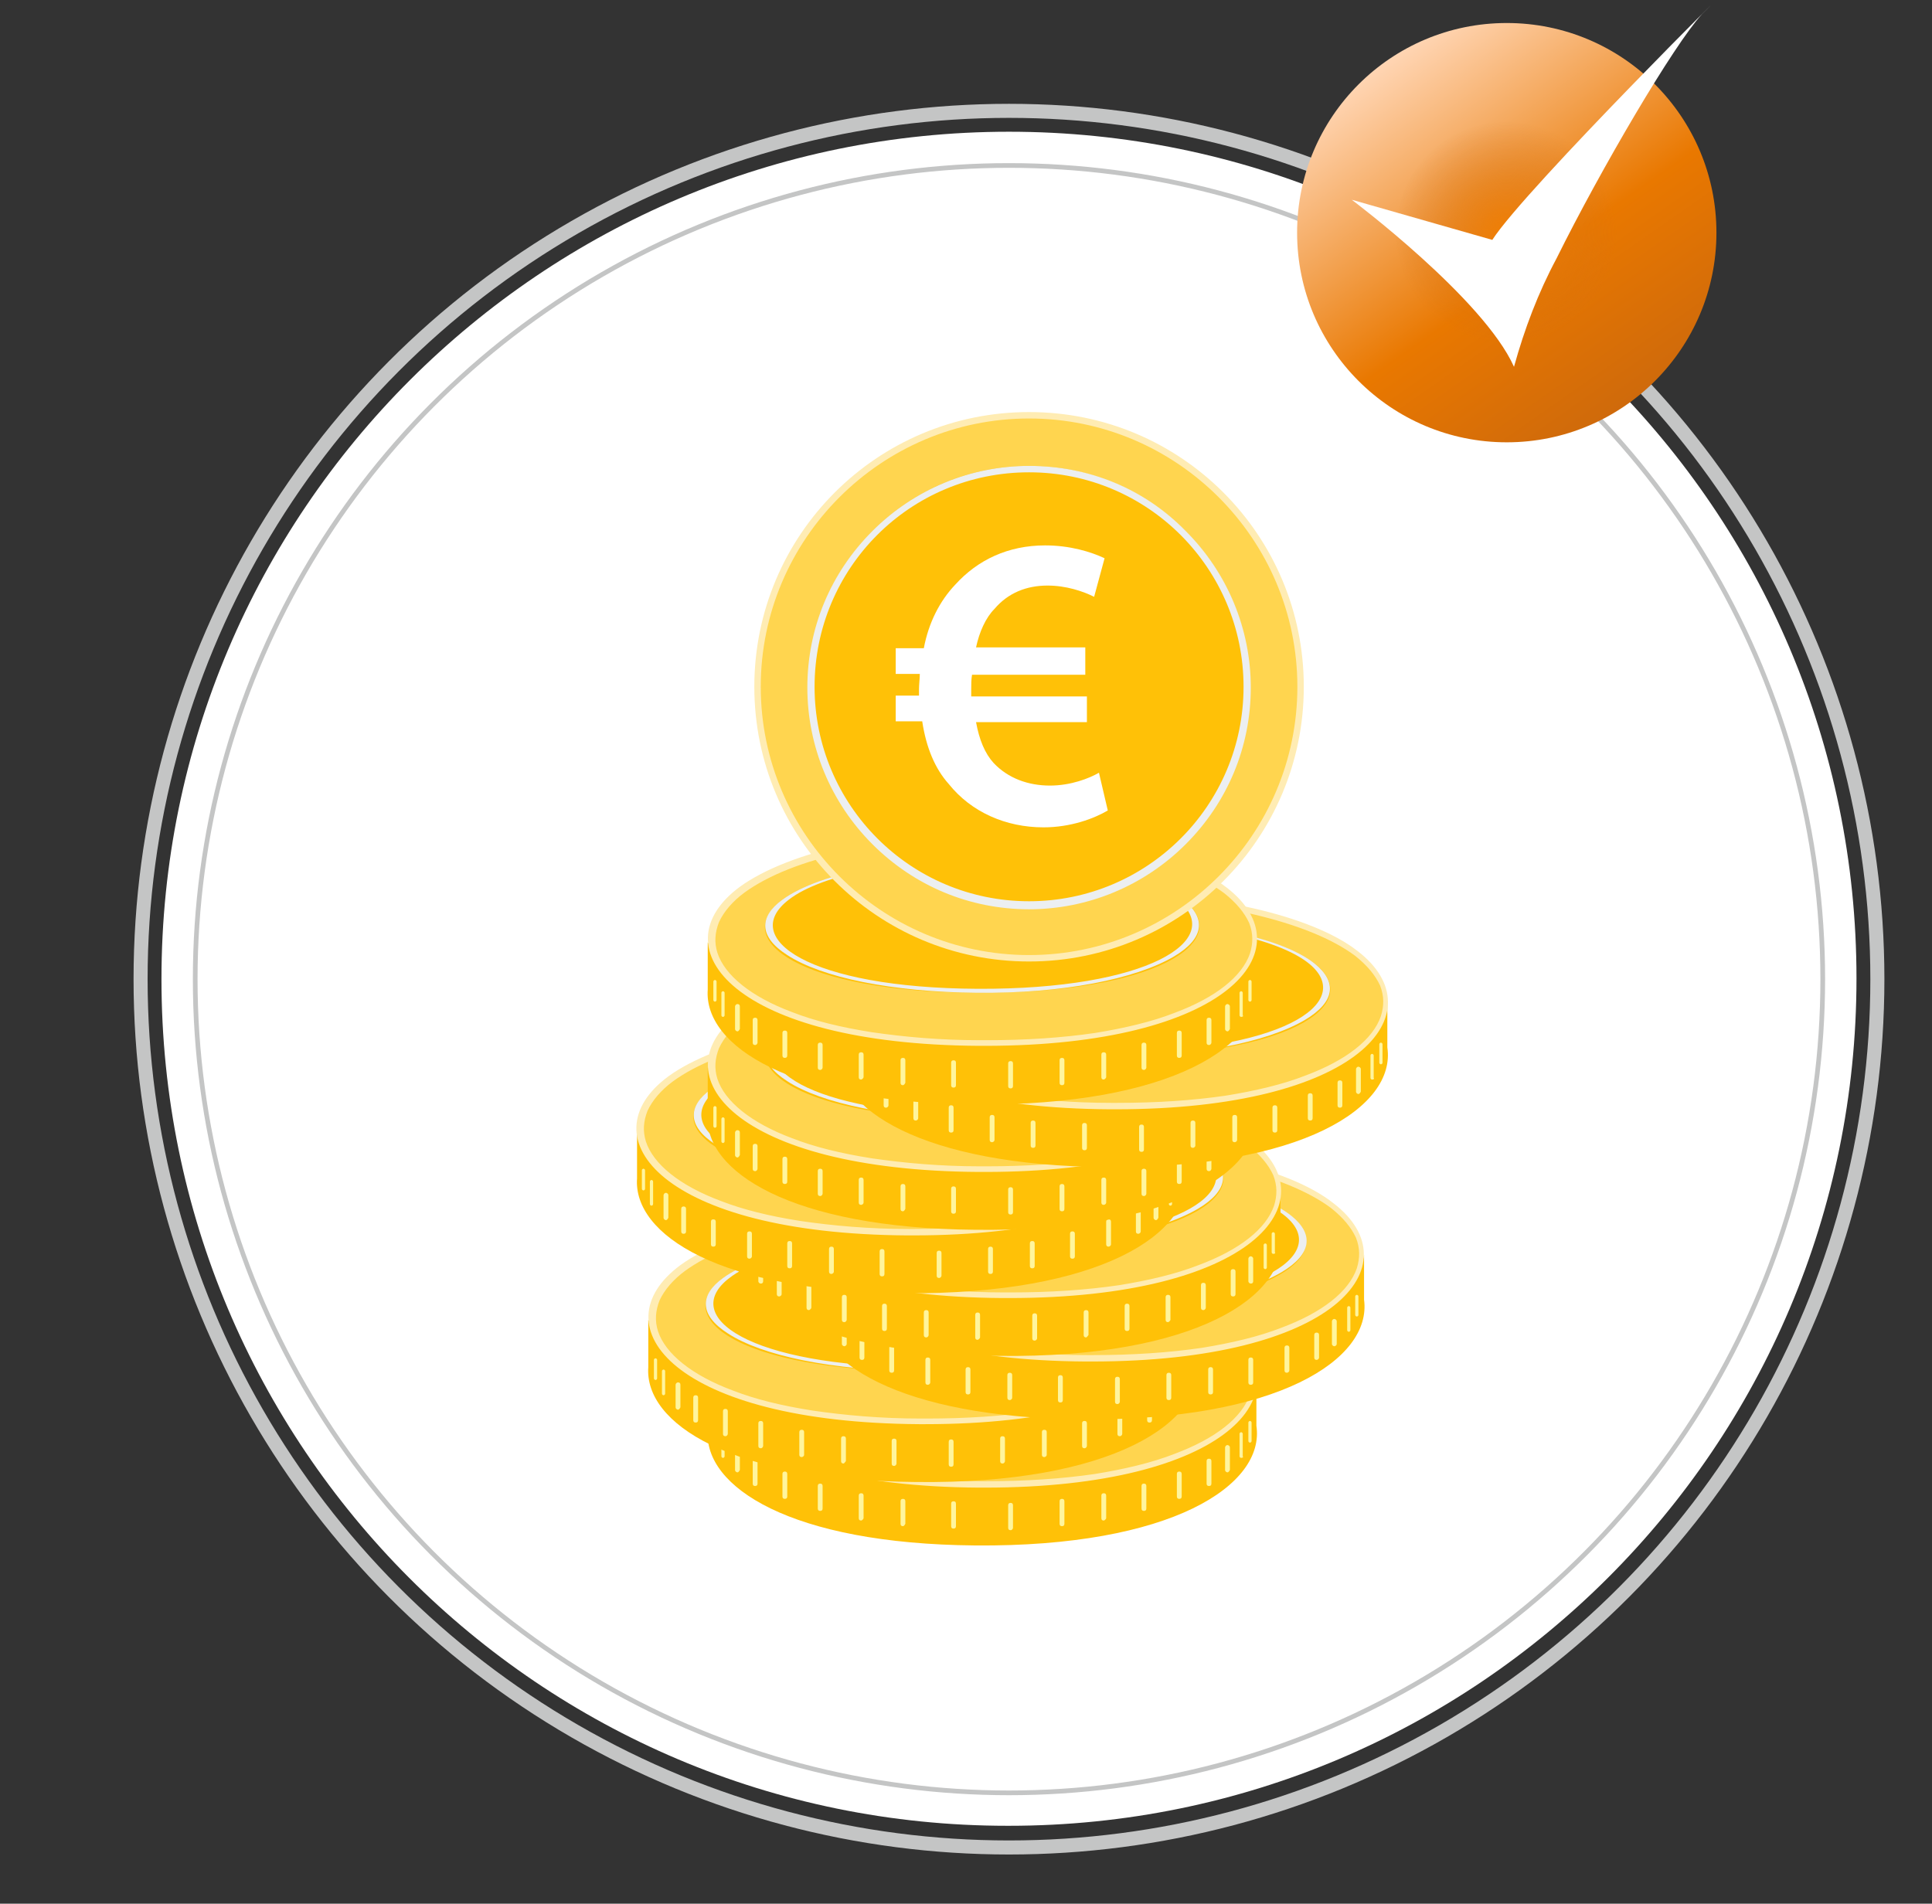 <?xml version="1.0" encoding="utf-8"?>
<!-- Generator: Adobe Illustrator 28.0.0, SVG Export Plug-In . SVG Version: 6.00 Build 0)  -->
<svg version="1.1" id="Features_Sammlung" xmlns="http://www.w3.org/2000/svg" xmlns:xlink="http://www.w3.org/1999/xlink" x="0px"
	 y="0px" width="240.5px" height="237px" viewBox="0 0 240.5 237" style="enable-background:new 0 0 240.5 237;"
	 xml:space="preserve">
<rect x="0" y="0" width="240.5" height="237" fill="#333333" stroke="none"/>
<style type="text/css">
	.st0{fill:#FFFFFF;}
	.st1{fill:none;stroke:#C4C5C5;stroke-width:1.749;}
	.st2{fill:none;stroke:#C4C5C5;stroke-width:0.584;}
	.st3{fill:url(#Ellipse_42_00000071552484896096884860000011981760064565298573_);}
	.st4{fill:url(#Ellipse_43_00000158020951413727558900000016109284049900357300_);}
	.st5{fill-rule:evenodd;clip-rule:evenodd;fill:#FFFFFF;}
	.st6{fill:#FFC107;}
	.st7{fill:#FFF59D;}
	.st8{fill:#FFD54F;}
	.st9{fill:#FFECB3;}
	.st10{fill:#ECEFF1;}
	.st11{fill:#FFF8E1;}
</style>
<g id="BG">
	<g id="Gruppe_2916">
		<path id="Pfad_1023" class="st0" d="M125.6,227.3c58.2,0,105.5-47.2,105.5-105.5S183.8,16.4,125.6,16.4S20.1,63.7,20.1,121.9l0,0
			c0,58.2,47.1,105.4,105.3,105.4C125.5,227.3,125.5,227.3,125.6,227.3"/>
	</g>
	<g id="Gruppe_2918">
		<circle id="Ellipse_40" class="st1" cx="125.6" cy="121.9" r="108.1"/>
	</g>
	<g id="Gruppe_2920">
		<circle id="Ellipse_41" class="st2" cx="125.6" cy="121.9" r="101.3"/>
	</g>
</g>
<g id="Checkmark" transform="translate(149.866 5.665)">
	
		<linearGradient id="Ellipse_42_00000009551902616819904030000017332922684534976170_" gradientUnits="userSpaceOnUse" x1="-686.449" y1="91.742" x2="-685.875" y2="90.922" gradientTransform="matrix(52.14 0 0 -52.14 35814.219 4785.396)">
		<stop  offset="0" style="stop-color:#FFD5B3"/>
		<stop  offset="0.595" style="stop-color:#E97800"/>
		<stop  offset="1" style="stop-color:#CF6A0B"/>
	</linearGradient>
	
		<circle id="Ellipse_42" style="fill:url(#Ellipse_42_00000009551902616819904030000017332922684534976170_);" cx="37.7" cy="23.3" r="26.1"/>
	
		<radialGradient id="Ellipse_43_00000109722595562184536030000001726732541828391070_" cx="-681.757" cy="80.499" r="0.503" gradientTransform="matrix(27.534 0 0 -27.534 18809.062 2239.731)" gradientUnits="userSpaceOnUse">
		<stop  offset="0" style="stop-color:#F07F05"/>
		<stop  offset="1" style="stop-color:#D27014;stop-opacity:0"/>
	</radialGradient>
	
		<circle id="Ellipse_43" style="fill:url(#Ellipse_43_00000109722595562184536030000001726732541828391070_);" cx="37.7" cy="23.3" r="13.8"/>
	<path id="SVGID_5_" class="st5" d="M18.4,19.2c0,0,16.4,12.3,20.2,20.8c1.3-4.7,3-9.2,5.3-13.5C49.4,15.4,58.5-0.1,62-3.9
		c7-7-22,21.7-26.1,28.1L18.4,19.2z"/>
</g>
<g id="Spesenabrechnung">
	<g>
		<g>
			<g>
				<path class="st6" d="M156.4,177.5v-5.6c-1,6.8-12.6,13.3-35,13.1c-21.3-0.2-32.1-6.3-33.2-12.7c0,0-0.1,0-0.1-0.1v5.9l0,0
					c-0.5,7,10.3,14.1,33.3,14.3C145.8,192.6,157.5,184.9,156.4,177.5z"/>
			</g>
			<g>
				<path class="st7" d="M125.8,190.5c-0.2,0-0.3-0.1-0.3-0.3v-2.8c0-0.2,0.1-0.3,0.3-0.3c0.2,0,0.3,0.1,0.3,0.3v2.8
					C126.1,190.3,126,190.5,125.8,190.5z"/>
			</g>
			<g>
				<path class="st7" d="M132.2,190c-0.2,0-0.3-0.1-0.3-0.3v-2.8c0-0.2,0.1-0.3,0.3-0.3s0.3,0.1,0.3,0.3v2.8
					C132.5,189.9,132.4,190,132.2,190z"/>
			</g>
			<g>
				<path class="st7" d="M137.4,189.3c-0.2,0-0.3-0.1-0.3-0.3v-2.8c0-0.2,0.1-0.3,0.3-0.3s0.3,0.1,0.3,0.3v2.8
					C137.7,189.1,137.5,189.3,137.4,189.3z"/>
			</g>
			<g>
				<path class="st7" d="M142.4,188.1c-0.2,0-0.3-0.1-0.3-0.3V185c0-0.2,0.1-0.3,0.3-0.3s0.3,0.1,0.3,0.3v2.8
					C142.7,188,142.6,188.1,142.4,188.1z"/>
			</g>
			<g>
				<path class="st7" d="M146.8,186.6c-0.2,0-0.3-0.1-0.3-0.3v-2.8c0-0.2,0.1-0.3,0.3-0.3s0.3,0.1,0.3,0.3v2.8
					C147.1,186.5,147,186.6,146.8,186.6z"/>
			</g>
			<g>
				<path class="st7" d="M150.5,185c-0.2,0-0.3-0.1-0.3-0.3v-2.8c0-0.2,0.1-0.3,0.3-0.3s0.3,0.1,0.3,0.3v2.8
					C150.8,184.9,150.7,185,150.5,185z"/>
			</g>
			<g>
				<path class="st7" d="M154.5,181.5c-0.1,0-0.2-0.1-0.2-0.2v-2.8c0-0.1,0.1-0.2,0.2-0.2s0.2,0.1,0.2,0.2v2.8
					C154.8,181.4,154.7,181.5,154.5,181.5z"/>
			</g>
			<g>
				<path class="st7" d="M152.8,183.3c-0.1,0-0.3-0.1-0.3-0.3v-2.8c0-0.1,0.1-0.3,0.3-0.3c0.1,0,0.3,0.1,0.3,0.3v2.8
					C153,183.2,152.9,183.3,152.8,183.3z"/>
			</g>
			<g>
				<path class="st7" d="M155.6,179.6c-0.1,0-0.2-0.1-0.2-0.2v-2.3c0-0.1,0.1-0.2,0.2-0.2s0.2,0.1,0.2,0.2v2.3
					C155.8,179.5,155.7,179.6,155.6,179.6z"/>
			</g>
			<g>
				<path class="st7" d="M118.7,190.3c-0.2,0-0.3-0.1-0.3-0.3v-2.8c0-0.2,0.1-0.3,0.3-0.3c0.2,0,0.3,0.1,0.3,0.3v2.8
					C119,190.2,118.9,190.3,118.7,190.3z"/>
			</g>
			<g>
				<path class="st7" d="M112.4,190c-0.2,0-0.3-0.1-0.3-0.3v-2.8c0-0.2,0.1-0.3,0.3-0.3s0.3,0.1,0.3,0.3v2.8
					C112.6,189.9,112.5,190,112.4,190z"/>
			</g>
			<g>
				<path class="st7" d="M107.2,189.3c-0.2,0-0.3-0.1-0.3-0.3v-2.8c0-0.2,0.1-0.3,0.3-0.3c0.2,0,0.3,0.1,0.3,0.3v2.8
					C107.5,189.1,107.3,189.3,107.2,189.3z"/>
			</g>
			<g>
				<path class="st7" d="M102.1,188.1c-0.2,0-0.3-0.1-0.3-0.3V185c0-0.2,0.1-0.3,0.3-0.3s0.3,0.1,0.3,0.3v2.8
					C102.4,188,102.3,188.1,102.1,188.1z"/>
			</g>
			<g>
				<path class="st7" d="M97.7,186.6c-0.2,0-0.3-0.1-0.3-0.3v-2.8c0-0.2,0.1-0.3,0.3-0.3s0.3,0.1,0.3,0.3v2.8
					C98,186.5,97.9,186.6,97.7,186.6z"/>
			</g>
			<g>
				<path class="st7" d="M94,185c-0.2,0-0.3-0.1-0.3-0.3v-2.8c0-0.2,0.1-0.3,0.3-0.3s0.3,0.1,0.3,0.3v2.8
					C94.3,184.9,94.2,185,94,185z"/>
			</g>
			<g>
				<path class="st7" d="M90,181.5c-0.1,0-0.2-0.1-0.2-0.2v-2.8c0-0.1,0.1-0.2,0.2-0.2s0.2,0.1,0.2,0.2v2.8
					C90.2,181.4,90.1,181.5,90,181.5z"/>
			</g>
			<g>
				<path class="st7" d="M91.8,183.3c-0.1,0-0.3-0.1-0.3-0.3v-2.8c0-0.1,0.1-0.3,0.3-0.3s0.3,0.1,0.3,0.3v2.8
					C92,183.2,91.9,183.3,91.8,183.3z"/>
			</g>
			<g>
				<path class="st7" d="M89,179.6c-0.1,0-0.2-0.1-0.2-0.2v-2.3c0-0.1,0.1-0.2,0.2-0.2s0.2,0.1,0.2,0.2v2.3
					C89.2,179.5,89.1,179.6,89,179.6z"/>
			</g>
		</g>
		<g>
			<path class="st8" d="M122.7,184.8c-0.3,0-0.5,0-0.8,0c-9.5-0.1-17.6-1.3-23.6-3.6c-5.2-2-8.6-4.7-9.5-7.7
				c-0.9-2.8,0.4-5.6,3.6-7.9c2.9-2.1,7.4-3.9,13.1-5.2c5.3-1.2,11.4-1.8,17.1-1.8c5.8,0,11.9,0.7,17.1,1.9
				c5.7,1.3,10.1,3.1,12.9,5.3c3.1,2.4,4.2,5.2,3.3,7.9c-1,3-4.4,5.7-9.6,7.7C140.3,183.7,132.1,184.8,122.7,184.8z"/>
			<path class="st9" d="M122.5,159c5.8,0,11.8,0.7,17.1,1.9c5.6,1.3,10,3.1,12.8,5.2c1.5,1.2,2.5,2.4,3.1,3.7
				c0.5,1.3,0.5,2.5,0.1,3.8c-1,2.9-4.3,5.5-9.4,7.4c-2.8,1.1-6.2,1.9-9.9,2.5c-4.1,0.6-8.6,0.9-13.5,0.9c-0.3,0-0.5,0-0.8,0
				c-4.9,0-9.4-0.4-13.5-1c-3.8-0.6-7.1-1.4-9.9-2.5c-5.1-1.9-8.4-4.6-9.3-7.4c-0.4-1.3-0.3-2.5,0.2-3.8c0.6-1.3,1.7-2.6,3.2-3.7
				c2.9-2.1,7.3-3.9,13-5.1C110.8,159.7,116.8,159,122.5,159 M122.5,158.3c-11.5,0-24.2,2.6-30.4,7.1c-10.3,7.6-0.7,19.6,29.7,19.8
				c0.3,0,0.6,0,0.8,0c30.3,0,40.1-12,30.1-19.7C146.8,160.9,134.1,158.3,122.5,158.3L122.5,158.3z"/>
		</g>
		<path class="st6" d="M147.4,167.1c6.4,5.1-3.6,11.6-25.8,11.5c-22-0.1-30.9-6.6-24.2-11.6c4.4-3.3,15.1-5.2,25.1-5.2
			C132.6,161.8,143.2,163.7,147.4,167.1z"/>
		<g>
			<path class="st10" d="M122.5,161.9c9.9,0,20.2,1.9,24.2,5.2c5.9,4.9-3.8,11.1-25,11c-21-0.1-29.8-6.3-23.5-11.1
				C102.3,163.8,112.7,161.9,122.5,161.9 M122.5,161.8c-4.8,0-9.7,0.4-14,1.2c-4.8,0.9-8.8,2.3-11.1,4c-2.9,2.1-3,4.6,0.6,6.9
				c4.3,2.8,13,4.6,23.6,4.7c10.7,0.1,19.7-1.7,24.5-4.5c3.9-2.3,4-4.8,1.3-7c-2.2-1.8-6.2-3.2-10.9-4.1
				C132.2,162.2,127.4,161.8,122.5,161.8L122.5,161.8z"/>
		</g>
		<path class="st11" d="M126.2,167.1l-1.9-0.3l-0.1-1.5c1.2,0.1,2.3,0.2,3.5,0.5h0.2l1.9-0.7h-0.2c-1.6-0.4-3.5-0.6-5.5-0.7v-0.5
			h-1.7v0.5c-1.6,0-3,0.2-4.2,0.4c-1.4,0.3-2.3,0.7-2.5,1.2c-0.4,0.8,1.1,1.4,4.2,1.8l2.2,0.3l-0.2,2.3c-2.2-0.1-4.3-0.4-5.9-1
			l-0.2-0.1l-3.6,1.2l0.2,0.1c2.2,0.9,5.5,1.5,9.3,1.6l-0.1,1.2h2.8l-0.1-1.3c2.3-0.1,4.2-0.4,5.6-0.9c1.6-0.6,2.3-1.3,2-2
			C131.7,168.2,129.8,167.5,126.2,167.1z M119.9,165.9c0-0.2,0.3-0.3,0.9-0.4c0.4-0.1,0.9-0.1,1.5-0.1l-0.1,1.3
			C120.9,166.4,119.9,166.2,119.9,165.9z M126.1,170.1c-0.4,0.1-1,0.2-1.7,0.2l-0.1-1.9c1.6,0.2,2.6,0.5,2.7,1
			C127.1,169.7,126.8,169.9,126.1,170.1z"/>
	</g>
	<g>
		<g>
			<g>
				<path class="st6" d="M149,169.6V164c-1,6.8-12.6,13.3-35,13.1c-21.3-0.2-32.1-6.3-33.2-12.7c0,0-0.1,0-0.1-0.1v5.9l0,0
					c-0.5,7,10.3,14.1,33.3,14.3C138.4,184.8,150.1,177,149,169.6z"/>
			</g>
			<g>
				<path class="st7" d="M118.4,182.6c-0.2,0-0.3-0.1-0.3-0.3v-2.8c0-0.2,0.1-0.3,0.3-0.3c0.2,0,0.3,0.1,0.3,0.3v2.8
					C118.7,182.5,118.6,182.6,118.4,182.6z"/>
			</g>
			<g>
				<path class="st7" d="M124.8,182.2c-0.2,0-0.3-0.1-0.3-0.3v-2.8c0-0.2,0.1-0.3,0.3-0.3s0.3,0.1,0.3,0.3v2.8
					C125.1,182,125,182.2,124.8,182.2z"/>
			</g>
			<g>
				<path class="st7" d="M130,181.4c-0.2,0-0.3-0.1-0.3-0.3v-2.8c0-0.2,0.1-0.3,0.3-0.3s0.3,0.1,0.3,0.3v2.8
					C130.3,181.3,130.1,181.4,130,181.4z"/>
			</g>
			<g>
				<path class="st7" d="M135,180.3c-0.2,0-0.3-0.1-0.3-0.3v-2.8c0-0.2,0.1-0.3,0.3-0.3s0.3,0.1,0.3,0.3v2.8
					C135.3,180.1,135.2,180.3,135,180.3z"/>
			</g>
			<g>
				<path class="st7" d="M139.4,178.8c-0.2,0-0.3-0.1-0.3-0.3v-2.8c0-0.2,0.1-0.3,0.3-0.3s0.3,0.1,0.3,0.3v2.8
					C139.7,178.6,139.6,178.8,139.4,178.8z"/>
			</g>
			<g>
				<path class="st7" d="M143.1,177.1c-0.2,0-0.3-0.1-0.3-0.3V174c0-0.2,0.1-0.3,0.3-0.3s0.3,0.1,0.3,0.3v2.8
					C143.4,177,143.3,177.1,143.1,177.1z"/>
			</g>
			<g>
				<path class="st7" d="M147.1,173.7c-0.1,0-0.2-0.1-0.2-0.2v-2.8c0-0.1,0.1-0.2,0.2-0.2s0.2,0.1,0.2,0.2v2.8
					C147.4,173.6,147.3,173.7,147.1,173.7z"/>
			</g>
			<g>
				<path class="st7" d="M145.4,175.5c-0.1,0-0.3-0.1-0.3-0.3v-2.8c0-0.1,0.1-0.3,0.3-0.3c0.1,0,0.3,0.1,0.3,0.3v2.8
					C145.6,175.4,145.5,175.5,145.4,175.5z"/>
			</g>
			<g>
				<path class="st7" d="M148.2,171.8c-0.1,0-0.2-0.1-0.2-0.2v-2.3c0-0.1,0.1-0.2,0.2-0.2c0.1,0,0.2,0.1,0.2,0.2v2.3
					C148.4,171.7,148.3,171.8,148.2,171.8z"/>
			</g>
			<g>
				<path class="st7" d="M111.3,182.5c-0.2,0-0.3-0.1-0.3-0.3v-2.8c0-0.2,0.1-0.3,0.3-0.3c0.2,0,0.3,0.1,0.3,0.3v2.8
					C111.6,182.3,111.5,182.5,111.3,182.5z"/>
			</g>
			<g>
				<path class="st7" d="M105,182.2c-0.2,0-0.3-0.1-0.3-0.3v-2.8c0-0.2,0.1-0.3,0.3-0.3c0.2,0,0.3,0.1,0.3,0.3v2.8
					C105.2,182,105.1,182.2,105,182.2z"/>
			</g>
			<g>
				<path class="st7" d="M99.8,181.4c-0.2,0-0.3-0.1-0.3-0.3v-2.8c0-0.2,0.1-0.3,0.3-0.3c0.2,0,0.3,0.1,0.3,0.3v2.8
					C100.1,181.3,99.9,181.4,99.8,181.4z"/>
			</g>
			<g>
				<path class="st7" d="M94.7,180.3c-0.2,0-0.3-0.1-0.3-0.3v-2.8c0-0.2,0.1-0.3,0.3-0.3c0.2,0,0.3,0.1,0.3,0.3v2.8
					C95,180.1,94.9,180.3,94.7,180.3z"/>
			</g>
			<g>
				<path class="st7" d="M90.3,178.8c-0.2,0-0.3-0.1-0.3-0.3v-2.8c0-0.2,0.1-0.3,0.3-0.3c0.2,0,0.3,0.1,0.3,0.3v2.8
					C90.6,178.6,90.5,178.8,90.3,178.8z"/>
			</g>
			<g>
				<path class="st7" d="M86.6,177.1c-0.2,0-0.3-0.1-0.3-0.3V174c0-0.2,0.1-0.3,0.3-0.3s0.3,0.1,0.3,0.3v2.8
					C86.9,177,86.8,177.1,86.6,177.1z"/>
			</g>
			<g>
				<path class="st7" d="M82.6,173.7c-0.1,0-0.2-0.1-0.2-0.2v-2.8c0-0.1,0.1-0.2,0.2-0.2s0.2,0.1,0.2,0.2v2.8
					C82.8,173.6,82.7,173.7,82.6,173.7z"/>
			</g>
			<g>
				<path class="st7" d="M84.4,175.5c-0.1,0-0.3-0.1-0.3-0.3v-2.8c0-0.1,0.1-0.3,0.3-0.3s0.3,0.1,0.3,0.3v2.8
					C84.6,175.4,84.5,175.5,84.4,175.5z"/>
			</g>
			<g>
				<path class="st7" d="M81.6,171.8c-0.1,0-0.2-0.1-0.2-0.2v-2.3c0-0.1,0.1-0.2,0.2-0.2s0.2,0.1,0.2,0.2v2.3
					C81.8,171.7,81.7,171.8,81.6,171.8z"/>
			</g>
		</g>
		<g>
			<path class="st8" d="M115.3,177c-0.3,0-0.5,0-0.8,0c-9.5-0.1-17.6-1.3-23.6-3.6c-5.2-2-8.6-4.7-9.5-7.7c-0.9-2.8,0.4-5.6,3.6-7.9
				c2.9-2.1,7.4-3.9,13.1-5.2c5.3-1.2,11.4-1.8,17.1-1.8c5.8,0,11.9,0.7,17.1,1.9c5.7,1.3,10.1,3.1,12.9,5.3
				c3.1,2.4,4.2,5.2,3.3,7.9c-1,3-4.4,5.7-9.6,7.7C132.9,175.8,124.7,177,115.3,177z"/>
			<path class="st9" d="M115.1,151.2c5.8,0,11.8,0.7,17.1,1.9c5.6,1.3,10,3.1,12.8,5.2c1.5,1.2,2.5,2.4,3.1,3.7
				c0.5,1.3,0.5,2.5,0.1,3.8c-1,2.9-4.3,5.5-9.4,7.4c-2.8,1.1-6.2,1.9-9.9,2.5c-4.1,0.6-8.6,0.9-13.5,0.9c-0.3,0-0.5,0-0.8,0
				c-4.9,0-9.4-0.4-13.5-1c-3.8-0.6-7.1-1.4-9.9-2.5c-5.1-1.9-8.4-4.6-9.3-7.4c-0.4-1.3-0.3-2.5,0.2-3.8c0.6-1.3,1.7-2.6,3.2-3.7
				c2.9-2.1,7.3-3.9,13-5.1C103.4,151.8,109.4,151.2,115.1,151.2 M115.1,150.4c-11.5,0-24.2,2.6-30.4,7.1
				c-10.3,7.6-0.7,19.6,29.7,19.8c0.3,0,0.6,0,0.8,0c30.3,0,40.1-12,30.1-19.7C139.4,153,126.7,150.4,115.1,150.4L115.1,150.4z"/>
		</g>
		<path class="st6" d="M140,159.2c6.4,5.1-3.6,11.6-25.8,11.5c-22-0.1-30.9-6.6-24.2-11.6c4.4-3.3,15.1-5.2,25.1-5.2
			C125.2,153.9,135.8,155.9,140,159.2z"/>
		<g>
			<path class="st10" d="M115.1,154c9.9,0,20.2,1.9,24.2,5.2c5.9,4.9-3.8,11.1-25,11c-21-0.1-29.8-6.3-23.5-11.1
				C94.9,155.9,105.3,154,115.1,154 M115.1,153.9c-4.8,0-9.7,0.4-14,1.2c-4.8,0.9-8.8,2.3-11.1,4c-2.9,2.1-3,4.6,0.6,6.9
				c4.3,2.8,13,4.6,23.6,4.7c10.7,0.1,19.7-1.7,24.5-4.5c3.9-2.3,4-4.8,1.3-7c-2.2-1.8-6.2-3.2-10.9-4.1
				C124.8,154.3,120,153.9,115.1,153.9L115.1,153.9z"/>
		</g>
		<path class="st11" d="M118.8,159.3l-1.9-0.3l-0.1-1.5c1.2,0.1,2.3,0.2,3.5,0.5h0.2l1.9-0.7h-0.2c-1.6-0.4-3.5-0.6-5.5-0.7v-0.5
			H115v0.5c-1.6,0-3,0.2-4.2,0.4c-1.4,0.3-2.3,0.7-2.5,1.2c-0.4,0.8,1.1,1.4,4.2,1.8l2.2,0.3l-0.2,2.3c-2.2-0.1-4.3-0.4-5.9-1
			l-0.2-0.1l-3.6,1.2l0.2,0.1c2.2,0.9,5.5,1.5,9.3,1.6l-0.1,1.2h2.8l-0.1-1.3c2.3-0.1,4.2-0.4,5.6-0.9c1.6-0.6,2.3-1.3,2-2
			C124.3,160.3,122.4,159.7,118.8,159.3z M112.5,158c0-0.2,0.3-0.3,0.9-0.4c0.4-0.1,0.9-0.1,1.5-0.1l-0.1,1.3
			C113.5,158.6,112.5,158.4,112.5,158z M118.7,162.3c-0.4,0.1-1,0.2-1.7,0.2l-0.1-1.9c1.6,0.2,2.6,0.5,2.7,1
			C119.7,161.9,119.4,162.1,118.7,162.3z"/>
	</g>
	<g>
		<g>
			<g>
				<path class="st6" d="M169.8,161.8v-5.6c-1,6.8-12.6,13.3-35,13.1c-21.3-0.2-32.1-6.3-33.2-12.7c0,0-0.1,0-0.1-0.1v5.9l0,0
					c-0.5,7,10.3,14.1,33.3,14.3C159.1,176.9,170.8,169.2,169.8,161.8z"/>
			</g>
			<g>
				<path class="st7" d="M139.1,174.8c-0.2,0-0.3-0.1-0.3-0.3v-2.8c0-0.2,0.1-0.3,0.3-0.3s0.3,0.1,0.3,0.3v2.8
					C139.4,174.6,139.3,174.8,139.1,174.8z"/>
			</g>
			<g>
				<path class="st7" d="M145.5,174.3c-0.2,0-0.3-0.1-0.3-0.3v-2.8c0-0.2,0.1-0.3,0.3-0.3s0.3,0.1,0.3,0.3v2.8
					C145.8,174.2,145.7,174.3,145.5,174.3z"/>
			</g>
			<g>
				<path class="st7" d="M150.7,173.6c-0.2,0-0.3-0.1-0.3-0.3v-2.8c0-0.2,0.1-0.3,0.3-0.3s0.3,0.1,0.3,0.3v2.8
					C151,173.5,150.9,173.6,150.7,173.6z"/>
			</g>
			<g>
				<path class="st7" d="M155.7,172.4c-0.2,0-0.3-0.1-0.3-0.3v-2.8c0-0.2,0.1-0.3,0.3-0.3s0.3,0.1,0.3,0.3v2.8
					C156,172.3,155.9,172.4,155.7,172.4z"/>
			</g>
			<g>
				<path class="st7" d="M160.2,170.9c-0.2,0-0.3-0.1-0.3-0.3v-2.8c0-0.2,0.1-0.3,0.3-0.3s0.3,0.1,0.3,0.3v2.8
					C160.5,170.8,160.3,170.9,160.2,170.9z"/>
			</g>
			<g>
				<path class="st7" d="M163.9,169.3c-0.2,0-0.3-0.1-0.3-0.3v-2.8c0-0.2,0.1-0.3,0.3-0.3s0.3,0.1,0.3,0.3v2.8
					C164.2,169.2,164,169.3,163.9,169.3z"/>
			</g>
			<g>
				<path class="st7" d="M167.9,165.8c-0.1,0-0.2-0.1-0.2-0.2v-2.8c0-0.1,0.1-0.2,0.2-0.2s0.2,0.1,0.2,0.2v2.8
					C168.1,165.7,168,165.8,167.9,165.8z"/>
			</g>
			<g>
				<path class="st7" d="M166.1,167.6c-0.1,0-0.3-0.1-0.3-0.3v-2.8c0-0.1,0.1-0.3,0.3-0.3c0.1,0,0.3,0.1,0.3,0.3v2.8
					C166.4,167.5,166.2,167.6,166.1,167.6z"/>
			</g>
			<g>
				<path class="st7" d="M168.9,163.9c-0.1,0-0.2-0.1-0.2-0.2v-2.3c0-0.1,0.1-0.2,0.2-0.2s0.2,0.1,0.2,0.2v2.3
					C169.1,163.8,169,163.9,168.9,163.9z"/>
			</g>
			<g>
				<path class="st7" d="M132,174.6c-0.2,0-0.3-0.1-0.3-0.3v-2.8c0-0.2,0.1-0.3,0.3-0.3s0.3,0.1,0.3,0.3v2.8
					C132.3,174.5,132.2,174.6,132,174.6z"/>
			</g>
			<g>
				<path class="st7" d="M125.7,174.3c-0.2,0-0.3-0.1-0.3-0.3v-2.8c0-0.2,0.1-0.3,0.3-0.3s0.3,0.1,0.3,0.3v2.8
					C126,174.2,125.8,174.3,125.7,174.3z"/>
			</g>
			<g>
				<path class="st7" d="M120.5,173.6c-0.2,0-0.3-0.1-0.3-0.3v-2.8c0-0.2,0.1-0.3,0.3-0.3s0.3,0.1,0.3,0.3v2.8
					C120.8,173.5,120.7,173.6,120.5,173.6z"/>
			</g>
			<g>
				<path class="st7" d="M115.5,172.4c-0.2,0-0.3-0.1-0.3-0.3v-2.8c0-0.2,0.1-0.3,0.3-0.3s0.3,0.1,0.3,0.3v2.8
					C115.8,172.3,115.6,172.4,115.5,172.4z"/>
			</g>
			<g>
				<path class="st7" d="M111,170.9c-0.2,0-0.3-0.1-0.3-0.3v-2.8c0-0.2,0.1-0.3,0.3-0.3s0.3,0.1,0.3,0.3v2.8
					C111.3,170.8,111.2,170.9,111,170.9z"/>
			</g>
			<g>
				<path class="st7" d="M107.3,169.3c-0.2,0-0.3-0.1-0.3-0.3v-2.8c0-0.2,0.1-0.3,0.3-0.3c0.2,0,0.3,0.1,0.3,0.3v2.8
					C107.6,169.2,107.5,169.3,107.3,169.3z"/>
			</g>
			<g>
				<path class="st7" d="M103.3,165.8c-0.1,0-0.2-0.1-0.2-0.2v-2.8c0-0.1,0.1-0.2,0.2-0.2s0.2,0.1,0.2,0.2v2.8
					C103.5,165.7,103.4,165.8,103.3,165.8z"/>
			</g>
			<g>
				<path class="st7" d="M105.1,167.6c-0.1,0-0.3-0.1-0.3-0.3v-2.8c0-0.1,0.1-0.3,0.3-0.3s0.3,0.1,0.3,0.3v2.8
					C105.4,167.5,105.2,167.6,105.1,167.6z"/>
			</g>
			<g>
				<path class="st7" d="M102.3,163.9c-0.1,0-0.2-0.1-0.2-0.2v-2.3c0-0.1,0.1-0.2,0.2-0.2s0.2,0.1,0.2,0.2v2.3
					C102.5,163.8,102.4,163.9,102.3,163.9z"/>
			</g>
		</g>
		<g>
			<path class="st8" d="M136,169.1c-0.3,0-0.5,0-0.8,0c-9.5-0.1-17.6-1.3-23.6-3.6c-5.2-2-8.6-4.7-9.5-7.7c-0.9-2.8,0.4-5.6,3.6-7.9
				c2.9-2.1,7.4-3.9,13.1-5.2c5.3-1.2,11.4-1.8,17.1-1.8c5.8,0,11.9,0.7,17.1,1.9c5.7,1.3,10.1,3.1,12.9,5.3
				c3.1,2.4,4.2,5.2,3.3,7.9c-1,3-4.4,5.7-9.6,7.7C153.6,168,145.4,169.1,136,169.1z"/>
			<path class="st9" d="M135.8,143.3c5.8,0,11.8,0.7,17.1,1.9c5.6,1.3,10,3.1,12.8,5.2c1.5,1.2,2.5,2.4,3.1,3.7
				c0.5,1.3,0.5,2.5,0.1,3.8c-1,2.9-4.3,5.5-9.4,7.4c-2.8,1.1-6.2,1.9-9.9,2.5c-4.1,0.6-8.6,0.9-13.5,0.9c-0.3,0-0.5,0-0.8,0
				c-4.9,0-9.4-0.4-13.5-1c-3.8-0.6-7.1-1.4-9.9-2.5c-5.1-1.9-8.4-4.6-9.3-7.4c-0.4-1.3-0.3-2.5,0.2-3.8c0.6-1.3,1.7-2.6,3.2-3.7
				c2.9-2.1,7.3-3.9,13-5.1C124.1,144,130.1,143.3,135.8,143.3 M135.8,142.6c-11.5,0-24.2,2.6-30.4,7.1
				c-10.3,7.6-0.7,19.6,29.7,19.8c0.3,0,0.6,0,0.8,0c30.3,0,40.1-12,30.1-19.7C160.2,145.2,147.4,142.6,135.8,142.6L135.8,142.6z"/>
		</g>
		<path class="st6" d="M160.7,151.4c6.4,5.1-3.6,11.6-25.8,11.5c-22-0.1-30.9-6.6-24.2-11.6c4.4-3.3,15.1-5.2,25.1-5.2
			C145.9,146.1,156.6,148,160.7,151.4z"/>
		<g>
			<path class="st10" d="M135.8,146.2c9.9,0,20.2,1.9,24.2,5.2c5.9,4.9-3.8,11.1-25,11c-21-0.1-29.8-6.3-23.5-11.1
				C115.6,148.1,126,146.2,135.8,146.2 M135.9,146.1c-4.8,0-9.7,0.4-14,1.2c-4.8,0.9-8.8,2.3-11.1,4c-2.9,2.1-3,4.6,0.6,6.9
				c4.3,2.8,13,4.6,23.6,4.7c10.7,0.1,19.7-1.7,24.5-4.5c3.9-2.3,4-4.8,1.3-7c-2.2-1.8-6.2-3.2-10.9-4.1
				C145.5,146.5,140.7,146.1,135.9,146.1L135.9,146.1z"/>
		</g>
		<path class="st11" d="M139.5,151.4l-1.9-0.3l-0.1-1.5c1.2,0.1,2.3,0.2,3.5,0.5h0.2l1.9-0.7h-0.2c-1.6-0.4-3.5-0.6-5.5-0.7v-0.5
			h-1.7v0.5c-1.6,0-3,0.2-4.2,0.4c-1.4,0.3-2.3,0.7-2.5,1.2c-0.4,0.8,1.1,1.4,4.2,1.8l2.2,0.3l-0.2,2.3c-2.2-0.1-4.3-0.4-5.9-1
			l-0.2-0.1l-3.6,1.2l0.2,0.1c2.2,0.9,5.5,1.5,9.3,1.6l-0.1,1.2h2.8l-0.1-1.3c2.3-0.1,4.2-0.4,5.6-0.9c1.6-0.6,2.3-1.3,2-2
			C145,152.5,143.1,151.8,139.5,151.4z M133.3,150.2c0-0.2,0.3-0.3,0.9-0.4c0.4-0.1,0.9-0.1,1.5-0.1l-0.1,1.3
			C134.2,150.7,133.2,150.5,133.3,150.2z M139.4,154.4c-0.4,0.1-1,0.2-1.7,0.2l-0.1-1.9c1.6,0.2,2.6,0.5,2.7,1
			C140.4,154,140.1,154.2,139.4,154.4z"/>
	</g>
	<g>
		<g>
			<g>
				<path class="st6" d="M159.4,153.9v-5.6c-1,6.8-12.6,13.3-35,13.1c-21.3-0.2-32.1-6.3-33.2-12.7c0,0-0.1,0-0.1-0.1v5.9l0,0
					c-0.5,7,10.3,14.1,33.3,14.3C148.8,169.1,160.4,161.3,159.4,153.9z"/>
			</g>
			<g>
				<path class="st7" d="M128.8,166.9c-0.2,0-0.3-0.1-0.3-0.3v-2.8c0-0.2,0.1-0.3,0.3-0.3s0.3,0.1,0.3,0.3v2.8
					C129.1,166.8,128.9,166.9,128.8,166.9z"/>
			</g>
			<g>
				<path class="st7" d="M135.2,166.5c-0.2,0-0.3-0.1-0.3-0.3v-2.8c0-0.2,0.1-0.3,0.3-0.3s0.3,0.1,0.3,0.3v2.8
					C135.4,166.3,135.3,166.5,135.2,166.5z"/>
			</g>
			<g>
				<path class="st7" d="M140.3,165.7c-0.2,0-0.3-0.1-0.3-0.3v-2.8c0-0.2,0.1-0.3,0.3-0.3s0.3,0.1,0.3,0.3v2.8
					C140.6,165.6,140.5,165.7,140.3,165.7z"/>
			</g>
			<g>
				<path class="st7" d="M145.4,164.6c-0.2,0-0.3-0.1-0.3-0.3v-2.8c0-0.2,0.1-0.3,0.3-0.3s0.3,0.1,0.3,0.3v2.8
					C145.7,164.4,145.5,164.6,145.4,164.6z"/>
			</g>
			<g>
				<path class="st7" d="M149.8,163.1c-0.2,0-0.3-0.1-0.3-0.3V160c0-0.2,0.1-0.3,0.3-0.3s0.3,0.1,0.3,0.3v2.8
					C150.1,162.9,150,163.1,149.8,163.1z"/>
			</g>
			<g>
				<path class="st7" d="M153.5,161.4c-0.2,0-0.3-0.1-0.3-0.3v-2.8c0-0.2,0.1-0.3,0.3-0.3s0.3,0.1,0.3,0.3v2.8
					C153.8,161.3,153.7,161.4,153.5,161.4z"/>
			</g>
			<g>
				<path class="st7" d="M157.5,158c-0.1,0-0.2-0.1-0.2-0.2V155c0-0.1,0.1-0.2,0.2-0.2c0.1,0,0.2,0.1,0.2,0.2v2.8
					C157.7,157.9,157.6,158,157.5,158z"/>
			</g>
			<g>
				<path class="st7" d="M155.7,159.8c-0.1,0-0.3-0.1-0.3-0.3v-2.8c0-0.1,0.1-0.3,0.3-0.3c0.1,0,0.3,0.1,0.3,0.3v2.8
					C156,159.7,155.9,159.8,155.7,159.8z"/>
			</g>
			<g>
				<path class="st7" d="M158.5,156.1c-0.1,0-0.2-0.1-0.2-0.2v-2.3c0-0.1,0.1-0.2,0.2-0.2s0.2,0.1,0.2,0.2v2.3
					C158.8,156,158.7,156.1,158.5,156.1z"/>
			</g>
			<g>
				<path class="st7" d="M121.7,166.8c-0.2,0-0.3-0.1-0.3-0.3v-2.8c0-0.2,0.1-0.3,0.3-0.3s0.3,0.1,0.3,0.3v2.8
					C122,166.6,121.8,166.8,121.7,166.8z"/>
			</g>
			<g>
				<path class="st7" d="M115.3,166.5c-0.2,0-0.3-0.1-0.3-0.3v-2.8c0-0.2,0.1-0.3,0.3-0.3s0.3,0.1,0.3,0.3v2.8
					C115.6,166.3,115.5,166.5,115.3,166.5z"/>
			</g>
			<g>
				<path class="st7" d="M110.1,165.7c-0.2,0-0.3-0.1-0.3-0.3v-2.8c0-0.2,0.1-0.3,0.3-0.3s0.3,0.1,0.3,0.3v2.8
					C110.4,165.6,110.3,165.7,110.1,165.7z"/>
			</g>
			<g>
				<path class="st7" d="M105.1,164.6c-0.2,0-0.3-0.1-0.3-0.3v-2.8c0-0.2,0.1-0.3,0.3-0.3s0.3,0.1,0.3,0.3v2.8
					C105.4,164.4,105.3,164.6,105.1,164.6z"/>
			</g>
			<g>
				<path class="st7" d="M100.7,163.1c-0.2,0-0.3-0.1-0.3-0.3V160c0-0.2,0.1-0.3,0.3-0.3c0.2,0,0.3,0.1,0.3,0.3v2.8
					C101,162.9,100.8,163.1,100.7,163.1z"/>
			</g>
			<g>
				<path class="st7" d="M97,161.4c-0.2,0-0.3-0.1-0.3-0.3v-2.8c0-0.2,0.1-0.3,0.3-0.3c0.2,0,0.3,0.1,0.3,0.3v2.8
					C97.3,161.3,97.1,161.4,97,161.4z"/>
			</g>
			<g>
				<path class="st7" d="M93,158c-0.1,0-0.2-0.1-0.2-0.2V155c0-0.1,0.1-0.2,0.2-0.2s0.2,0.1,0.2,0.2v2.8C93.2,157.9,93.1,158,93,158
					z"/>
			</g>
			<g>
				<path class="st7" d="M94.7,159.8c-0.1,0-0.3-0.1-0.3-0.3v-2.8c0-0.1,0.1-0.3,0.3-0.3c0.1,0,0.3,0.1,0.3,0.3v2.8
					C95,159.7,94.9,159.8,94.7,159.8z"/>
			</g>
			<g>
				<path class="st7" d="M91.9,156.1c-0.1,0-0.2-0.1-0.2-0.2v-2.3c0-0.1,0.1-0.2,0.2-0.2s0.2,0.1,0.2,0.2v2.3
					C92.1,156,92,156.1,91.9,156.1z"/>
			</g>
		</g>
		<g>
			<path class="st8" d="M125.6,161.3c-0.3,0-0.5,0-0.8,0c-9.5-0.1-17.6-1.3-23.6-3.6c-5.2-2-8.6-4.7-9.5-7.7
				c-0.9-2.8,0.4-5.6,3.6-7.9c2.9-2.1,7.4-3.9,13.1-5.2c5.3-1.2,11.4-1.8,17.1-1.8c5.8,0,11.9,0.7,17.1,1.9
				c5.7,1.3,10.1,3.1,12.9,5.3c3.1,2.4,4.2,5.2,3.3,7.9c-1,3-4.4,5.7-9.6,7.7C143.2,160.1,135.1,161.3,125.6,161.3z"/>
			<path class="st9" d="M125.5,135.5c5.8,0,11.8,0.7,17.1,1.9c5.6,1.3,10,3.1,12.8,5.2c1.5,1.2,2.5,2.4,3.1,3.7
				c0.5,1.3,0.5,2.5,0.1,3.8c-1,2.9-4.3,5.5-9.4,7.4c-2.8,1.1-6.2,1.9-9.9,2.5c-4.1,0.6-8.6,0.9-13.5,0.9c-0.3,0-0.5,0-0.8,0
				c-4.9,0-9.4-0.4-13.5-1c-3.8-0.6-7.1-1.4-9.9-2.5c-5.1-1.9-8.4-4.6-9.3-7.4c-0.4-1.3-0.3-2.5,0.2-3.8c0.6-1.3,1.7-2.6,3.2-3.7
				c2.9-2.1,7.3-3.9,13-5.1C113.7,136.1,119.8,135.5,125.5,135.5 M125.5,134.7c-11.5,0-24.2,2.6-30.4,7.1
				c-10.3,7.6-0.7,19.6,29.7,19.8c0.3,0,0.6,0,0.8,0c30.3,0,40.1-12,30.1-19.7C149.8,137.3,137,134.7,125.5,134.7L125.5,134.7z"/>
		</g>
		<path class="st6" d="M150.4,143.5c6.4,5.1-3.6,11.6-25.8,11.5c-22-0.1-30.9-6.6-24.2-11.6c4.4-3.3,15.1-5.2,25.1-5.2
			C135.6,138.2,146.2,140.2,150.4,143.5z"/>
		<g>
			<path class="st10" d="M125.5,138.3c9.9,0,20.2,1.9,24.2,5.2c5.9,4.9-3.8,11.1-25,11c-21-0.1-29.8-6.3-23.5-11.1
				C105.3,140.2,115.7,138.3,125.5,138.3 M125.5,138.2c-4.8,0-9.7,0.4-14,1.2c-4.8,0.9-8.8,2.3-11.1,4c-2.9,2.1-3,4.6,0.6,6.9
				c4.3,2.8,13,4.6,23.6,4.7c10.7,0.1,19.7-1.7,24.5-4.5c3.9-2.3,4-4.8,1.3-7c-2.2-1.8-6.2-3.2-10.9-4.1
				C135.2,138.6,130.3,138.2,125.5,138.2L125.5,138.2z"/>
		</g>
		<path class="st11" d="M129.2,143.6l-1.9-0.3l-0.1-1.5c1.2,0.1,2.3,0.2,3.5,0.5h0.2l1.9-0.7h-0.2c-1.6-0.4-3.5-0.6-5.5-0.7v-0.5
			h-1.7v0.5c-1.6,0-3,0.2-4.2,0.4c-1.4,0.3-2.3,0.7-2.5,1.2c-0.4,0.8,1.1,1.4,4.2,1.8l2.2,0.3l-0.2,2.3c-2.2-0.1-4.3-0.4-5.9-1
			l-0.2-0.1l-3.6,1.2l0.2,0.1c2.2,0.9,5.5,1.5,9.3,1.6l-0.1,1.2h2.8l-0.1-1.3c2.3-0.1,4.2-0.4,5.6-0.9c1.6-0.6,2.3-1.3,2-2
			C134.6,144.7,132.7,144,129.2,143.6z M122.9,142.4c0-0.2,0.3-0.3,0.9-0.4c0.4-0.1,0.9-0.1,1.5-0.1l-0.1,1.3
			C123.9,142.9,122.8,142.7,122.9,142.4z M129.1,146.6c-0.4,0.1-1,0.2-1.7,0.2l-0.1-1.9c1.6,0.2,2.6,0.5,2.7,1
			C130.1,146.2,129.7,146.4,129.1,146.6z"/>
	</g>
	<g>
		<g>
			<g>
				<path class="st6" d="M147.6,146.1v-5.6c-1,6.8-12.6,13.3-35,13.1c-21.3-0.2-32.1-6.3-33.2-12.7c0,0-0.1,0-0.1-0.1v5.9l0,0
					c-0.5,7,10.3,14.1,33.3,14.3C136.9,161.2,148.6,153.5,147.6,146.1z"/>
			</g>
			<g>
				<path class="st7" d="M116.9,159.1c-0.2,0-0.3-0.1-0.3-0.3V156c0-0.2,0.1-0.3,0.3-0.3s0.3,0.1,0.3,0.3v2.8
					C117.2,158.9,117.1,159.1,116.9,159.1z"/>
			</g>
			<g>
				<path class="st7" d="M123.3,158.6c-0.2,0-0.3-0.1-0.3-0.3v-2.8c0-0.2,0.1-0.3,0.3-0.3s0.3,0.1,0.3,0.3v2.8
					C123.6,158.5,123.5,158.6,123.3,158.6z"/>
			</g>
			<g>
				<path class="st7" d="M128.5,157.9c-0.2,0-0.3-0.1-0.3-0.3v-2.8c0-0.2,0.1-0.3,0.3-0.3s0.3,0.1,0.3,0.3v2.8
					C128.8,157.8,128.7,157.9,128.5,157.9z"/>
			</g>
			<g>
				<path class="st7" d="M133.5,156.7c-0.2,0-0.3-0.1-0.3-0.3v-2.8c0-0.2,0.1-0.3,0.3-0.3s0.3,0.1,0.3,0.3v2.8
					C133.8,156.6,133.7,156.7,133.5,156.7z"/>
			</g>
			<g>
				<path class="st7" d="M138,155.2c-0.2,0-0.3-0.1-0.3-0.3v-2.8c0-0.2,0.1-0.3,0.3-0.3s0.3,0.1,0.3,0.3v2.8
					C138.3,155.1,138.1,155.2,138,155.2z"/>
			</g>
			<g>
				<path class="st7" d="M141.7,153.6c-0.2,0-0.3-0.1-0.3-0.3v-2.8c0-0.2,0.1-0.3,0.3-0.3s0.3,0.1,0.3,0.3v2.8
					C142,153.5,141.8,153.6,141.7,153.6z"/>
			</g>
			<g>
				<path class="st7" d="M145.7,150.1c-0.1,0-0.2-0.1-0.2-0.2v-2.8c0-0.1,0.1-0.2,0.2-0.2s0.2,0.1,0.2,0.2v2.8
					C145.9,150,145.8,150.1,145.7,150.1z"/>
			</g>
			<g>
				<path class="st7" d="M143.9,151.9c-0.1,0-0.3-0.1-0.3-0.3v-2.8c0-0.1,0.1-0.3,0.3-0.3s0.3,0.1,0.3,0.3v2.8
					C144.1,151.8,144,151.9,143.9,151.9z"/>
			</g>
			<g>
				<path class="st7" d="M146.7,148.2c-0.1,0-0.2-0.1-0.2-0.2v-2.3c0-0.1,0.1-0.2,0.2-0.2s0.2,0.1,0.2,0.2v2.3
					C146.9,148.1,146.8,148.2,146.7,148.2z"/>
			</g>
			<g>
				<path class="st7" d="M109.8,158.9c-0.2,0-0.3-0.1-0.3-0.3v-2.8c0-0.2,0.1-0.3,0.3-0.3s0.3,0.1,0.3,0.3v2.8
					C110.1,158.8,110,158.9,109.8,158.9z"/>
			</g>
			<g>
				<path class="st7" d="M103.5,158.6c-0.2,0-0.3-0.1-0.3-0.3v-2.8c0-0.2,0.1-0.3,0.3-0.3s0.3,0.1,0.3,0.3v2.8
					C103.8,158.5,103.6,158.6,103.5,158.6z"/>
			</g>
			<g>
				<path class="st7" d="M98.3,157.9c-0.2,0-0.3-0.1-0.3-0.3v-2.8c0-0.2,0.1-0.3,0.3-0.3c0.2,0,0.3,0.1,0.3,0.3v2.8
					C98.6,157.8,98.5,157.9,98.3,157.9z"/>
			</g>
			<g>
				<path class="st7" d="M93.3,156.7c-0.2,0-0.3-0.1-0.3-0.3v-2.8c0-0.2,0.1-0.3,0.3-0.3s0.3,0.1,0.3,0.3v2.8
					C93.6,156.6,93.4,156.7,93.3,156.7z"/>
			</g>
			<g>
				<path class="st7" d="M88.8,155.2c-0.2,0-0.3-0.1-0.3-0.3v-2.8c0-0.2,0.1-0.3,0.3-0.3s0.3,0.1,0.3,0.3v2.8
					C89.1,155.1,89,155.2,88.8,155.2z"/>
			</g>
			<g>
				<path class="st7" d="M85.1,153.6c-0.2,0-0.3-0.1-0.3-0.3v-2.8c0-0.2,0.1-0.3,0.3-0.3s0.3,0.1,0.3,0.3v2.8
					C85.4,153.5,85.3,153.6,85.1,153.6z"/>
			</g>
			<g>
				<path class="st7" d="M81.1,150.1c-0.1,0-0.2-0.1-0.2-0.2v-2.8c0-0.1,0.1-0.2,0.2-0.2s0.2,0.1,0.2,0.2v2.8
					C81.3,150,81.2,150.1,81.1,150.1z"/>
			</g>
			<g>
				<path class="st7" d="M82.9,151.9c-0.1,0-0.3-0.1-0.3-0.3v-2.8c0-0.1,0.1-0.3,0.3-0.3c0.1,0,0.3,0.1,0.3,0.3v2.8
					C83.1,151.8,83,151.9,82.9,151.9z"/>
			</g>
			<g>
				<path class="st7" d="M80.1,148.2c-0.1,0-0.2-0.1-0.2-0.2v-2.3c0-0.1,0.1-0.2,0.2-0.2s0.2,0.1,0.2,0.2v2.3
					C80.3,148.1,80.2,148.2,80.1,148.2z"/>
			</g>
		</g>
		<g>
			<path class="st8" d="M113.8,153.5c-0.3,0-0.5,0-0.8,0c-9.5-0.1-17.6-1.3-23.6-3.6c-5.2-2-8.6-4.7-9.5-7.7
				c-0.9-2.8,0.4-5.6,3.6-7.9c2.9-2.1,7.4-3.9,13.1-5.2c5.3-1.2,11.4-1.8,17.1-1.8c5.8,0,11.9,0.7,17.1,1.9
				c5.7,1.3,10.1,3.1,12.9,5.3c3.1,2.4,4.2,5.2,3.3,7.9c-1,3-4.4,5.7-9.6,7.7C131.4,152.3,123.2,153.5,113.8,153.5z"/>
			<path class="st9" d="M113.6,127.6c5.8,0,11.8,0.7,17.1,1.9c5.6,1.3,10,3.1,12.8,5.2c1.5,1.2,2.5,2.4,3.1,3.7
				c0.5,1.3,0.5,2.5,0.1,3.8c-1,2.9-4.3,5.5-9.4,7.4c-2.8,1.1-6.2,1.9-9.9,2.5c-4.1,0.6-8.6,0.9-13.5,0.9c-0.3,0-0.5,0-0.8,0
				c-4.9,0-9.4-0.4-13.5-1c-3.8-0.6-7.1-1.4-9.9-2.5c-5.1-1.9-8.4-4.6-9.3-7.4c-0.4-1.3-0.3-2.5,0.2-3.8c0.6-1.3,1.7-2.6,3.2-3.7
				c2.9-2.1,7.3-3.9,13-5.1C101.9,128.3,107.9,127.6,113.6,127.6 M113.6,126.9c-11.5,0-24.2,2.6-30.4,7.1
				c-10.3,7.6-0.7,19.6,29.7,19.8c0.3,0,0.6,0,0.8,0c30.3,0,40.1-12,30.1-19.7C137.9,129.5,125.2,126.9,113.6,126.9L113.6,126.9z"/>
		</g>
		<path class="st6" d="M138.5,135.7c6.4,5.1-3.6,11.6-25.8,11.5c-22-0.1-30.9-6.6-24.2-11.6c4.4-3.3,15.1-5.2,25.1-5.2
			C123.7,130.4,134.4,132.3,138.5,135.7z"/>
		<g>
			<path class="st10" d="M113.6,130.5c9.9,0,20.2,1.9,24.2,5.2c5.9,4.9-3.8,11.1-25,11c-21-0.1-29.8-6.3-23.5-11.1
				C93.4,132.4,103.8,130.5,113.6,130.5 M113.6,130.4c-4.8,0-9.7,0.4-14,1.2c-4.8,0.9-8.8,2.3-11.1,4c-2.9,2.1-3,4.6,0.6,6.9
				c4.3,2.8,13,4.6,23.6,4.7c10.7,0.1,19.7-1.7,24.5-4.5c3.9-2.3,4-4.8,1.3-7c-2.2-1.8-6.2-3.2-10.9-4.1
				C123.3,130.8,118.5,130.4,113.6,130.4L113.6,130.4z"/>
		</g>
		<path class="st11" d="M117.3,135.7l-1.9-0.3l-0.1-1.5c1.2,0.1,2.3,0.2,3.5,0.5h0.2l1.9-0.7h-0.2c-1.6-0.4-3.5-0.6-5.5-0.7v-0.5
			h-1.7v0.5c-1.6,0-3,0.2-4.2,0.4c-1.4,0.3-2.3,0.7-2.5,1.2c-0.4,0.8,1.1,1.4,4.2,1.8l2.2,0.3L113,139c-2.2-0.1-4.3-0.4-5.9-1
			l-0.2-0.1l-3.6,1.2l0.2,0.1c2.2,0.9,5.5,1.5,9.3,1.6l-0.1,1.2h2.8l-0.1-1.3c2.3-0.1,4.2-0.4,5.6-0.9c1.6-0.6,2.3-1.3,2-2
			C122.8,136.8,120.9,136.1,117.3,135.7z M111.1,134.5c0-0.2,0.3-0.3,0.9-0.4c0.4-0.1,0.9-0.1,1.5-0.1l-0.1,1.3
			C112,135,111,134.8,111.1,134.5z M117.2,138.7c-0.4,0.1-1,0.2-1.7,0.2l-0.1-1.9c1.6,0.2,2.6,0.5,2.7,1
			C118.2,138.3,117.9,138.5,117.2,138.7z"/>
	</g>
	<g>
		<g>
			<g>
				<path class="st6" d="M156.4,138.2v-5.6c-1,6.8-12.6,13.3-35,13.1c-21.3-0.2-32.1-6.3-33.2-12.7c0,0-0.1,0-0.1-0.1v5.9l0,0
					c-0.5,7,10.3,14.1,33.3,14.3C145.8,153.4,157.5,145.7,156.4,138.2z"/>
			</g>
			<g>
				<path class="st7" d="M125.8,151.2c-0.2,0-0.3-0.1-0.3-0.3v-2.8c0-0.2,0.1-0.3,0.3-0.3c0.2,0,0.3,0.1,0.3,0.3v2.8
					C126.1,151.1,126,151.2,125.8,151.2z"/>
			</g>
			<g>
				<path class="st7" d="M132.2,150.8c-0.2,0-0.3-0.1-0.3-0.3v-2.8c0-0.2,0.1-0.3,0.3-0.3s0.3,0.1,0.3,0.3v2.8
					C132.5,150.7,132.4,150.8,132.2,150.8z"/>
			</g>
			<g>
				<path class="st7" d="M137.4,150c-0.2,0-0.3-0.1-0.3-0.3v-2.8c0-0.2,0.1-0.3,0.3-0.3s0.3,0.1,0.3,0.3v2.8
					C137.7,149.9,137.5,150,137.4,150z"/>
			</g>
			<g>
				<path class="st7" d="M142.4,148.9c-0.2,0-0.3-0.1-0.3-0.3v-2.8c0-0.2,0.1-0.3,0.3-0.3s0.3,0.1,0.3,0.3v2.8
					C142.7,148.7,142.6,148.9,142.4,148.9z"/>
			</g>
			<g>
				<path class="st7" d="M146.8,147.4c-0.2,0-0.3-0.1-0.3-0.3v-2.8c0-0.2,0.1-0.3,0.3-0.3s0.3,0.1,0.3,0.3v2.8
					C147.1,147.3,147,147.4,146.8,147.4z"/>
			</g>
			<g>
				<path class="st7" d="M150.5,145.8c-0.2,0-0.3-0.1-0.3-0.3v-2.8c0-0.2,0.1-0.3,0.3-0.3s0.3,0.1,0.3,0.3v2.8
					C150.8,145.6,150.7,145.8,150.5,145.8z"/>
			</g>
			<g>
				<path class="st7" d="M154.5,142.3c-0.1,0-0.2-0.1-0.2-0.2v-2.8c0-0.1,0.1-0.2,0.2-0.2s0.2,0.1,0.2,0.2v2.8
					C154.8,142.2,154.7,142.3,154.5,142.3z"/>
			</g>
			<g>
				<path class="st7" d="M152.8,144.1c-0.1,0-0.3-0.1-0.3-0.3V141c0-0.1,0.1-0.3,0.3-0.3c0.1,0,0.3,0.1,0.3,0.3v2.8
					C153,144,152.9,144.1,152.8,144.1z"/>
			</g>
			<g>
				<path class="st7" d="M155.6,140.4c-0.1,0-0.2-0.1-0.2-0.2v-2.3c0-0.1,0.1-0.2,0.2-0.2s0.2,0.1,0.2,0.2v2.3
					C155.8,140.3,155.7,140.4,155.6,140.4z"/>
			</g>
			<g>
				<path class="st7" d="M118.7,151.1c-0.2,0-0.3-0.1-0.3-0.3V148c0-0.2,0.1-0.3,0.3-0.3c0.2,0,0.3,0.1,0.3,0.3v2.8
					C119,151,118.9,151.1,118.7,151.1z"/>
			</g>
			<g>
				<path class="st7" d="M112.4,150.8c-0.2,0-0.3-0.1-0.3-0.3v-2.8c0-0.2,0.1-0.3,0.3-0.3s0.3,0.1,0.3,0.3v2.8
					C112.6,150.7,112.5,150.8,112.4,150.8z"/>
			</g>
			<g>
				<path class="st7" d="M107.2,150c-0.2,0-0.3-0.1-0.3-0.3v-2.8c0-0.2,0.1-0.3,0.3-0.3c0.2,0,0.3,0.1,0.3,0.3v2.8
					C107.5,149.9,107.3,150,107.2,150z"/>
			</g>
			<g>
				<path class="st7" d="M102.1,148.9c-0.2,0-0.3-0.1-0.3-0.3v-2.8c0-0.2,0.1-0.3,0.3-0.3s0.3,0.1,0.3,0.3v2.8
					C102.4,148.7,102.3,148.9,102.1,148.9z"/>
			</g>
			<g>
				<path class="st7" d="M97.7,147.4c-0.2,0-0.3-0.1-0.3-0.3v-2.8c0-0.2,0.1-0.3,0.3-0.3s0.3,0.1,0.3,0.3v2.8
					C98,147.3,97.9,147.4,97.7,147.4z"/>
			</g>
			<g>
				<path class="st7" d="M94,145.8c-0.2,0-0.3-0.1-0.3-0.3v-2.8c0-0.2,0.1-0.3,0.3-0.3s0.3,0.1,0.3,0.3v2.8
					C94.3,145.6,94.2,145.8,94,145.8z"/>
			</g>
			<g>
				<path class="st7" d="M90,142.3c-0.1,0-0.2-0.1-0.2-0.2v-2.8c0-0.1,0.1-0.2,0.2-0.2s0.2,0.1,0.2,0.2v2.8
					C90.2,142.2,90.1,142.3,90,142.3z"/>
			</g>
			<g>
				<path class="st7" d="M91.8,144.1c-0.1,0-0.3-0.1-0.3-0.3V141c0-0.1,0.1-0.3,0.3-0.3s0.3,0.1,0.3,0.3v2.8
					C92,144,91.9,144.1,91.8,144.1z"/>
			</g>
			<g>
				<path class="st7" d="M89,140.4c-0.1,0-0.2-0.1-0.2-0.2v-2.3c0-0.1,0.1-0.2,0.2-0.2s0.2,0.1,0.2,0.2v2.3
					C89.2,140.3,89.1,140.4,89,140.4z"/>
			</g>
		</g>
		<g>
			<path class="st8" d="M122.7,145.6c-0.3,0-0.5,0-0.8,0c-9.5-0.1-17.6-1.3-23.6-3.6c-5.2-2-8.6-4.7-9.5-7.7
				c-0.9-2.8,0.4-5.6,3.6-7.9c2.9-2.1,7.4-3.9,13.1-5.2c5.3-1.2,11.4-1.8,17.1-1.8c5.8,0,11.9,0.7,17.1,1.9
				c5.7,1.3,10.1,3.1,12.9,5.3c3.1,2.4,4.2,5.2,3.3,7.9c-1,3-4.4,5.7-9.6,7.7C140.3,144.4,132.1,145.6,122.7,145.6z"/>
			<path class="st9" d="M122.5,119.8c5.8,0,11.8,0.7,17.1,1.9c5.6,1.3,10,3.1,12.8,5.2c1.5,1.2,2.5,2.4,3.1,3.7
				c0.5,1.3,0.5,2.5,0.1,3.8c-1,2.9-4.3,5.5-9.4,7.4c-2.8,1.1-6.2,1.9-9.9,2.5c-4.1,0.6-8.6,0.9-13.5,0.9c-0.3,0-0.5,0-0.8,0
				c-4.9,0-9.4-0.4-13.5-1c-3.8-0.6-7.1-1.4-9.9-2.5c-5.1-1.9-8.4-4.6-9.3-7.4c-0.4-1.3-0.3-2.5,0.2-3.8c0.6-1.3,1.7-2.6,3.2-3.7
				c2.9-2.1,7.3-3.9,13-5.1C110.8,120.4,116.8,119.8,122.5,119.8 M122.5,119c-11.5,0-24.2,2.6-30.4,7.1
				c-10.3,7.6-0.7,19.6,29.7,19.8c0.3,0,0.6,0,0.8,0c30.3,0,40.1-12,30.1-19.7C146.8,121.6,134.1,119,122.5,119L122.5,119z"/>
		</g>
		<path class="st6" d="M147.4,127.8c6.4,5.1-3.6,11.6-25.8,11.5c-22-0.1-30.9-6.6-24.2-11.6c4.4-3.3,15.1-5.2,25.1-5.2
			C132.6,122.5,143.2,124.5,147.4,127.8z"/>
		<g>
			<path class="st10" d="M122.5,122.6c9.9,0,20.2,1.9,24.2,5.2c5.9,4.9-3.8,11.1-25,11c-21-0.1-29.8-6.3-23.5-11.1
				C102.3,124.5,112.7,122.6,122.5,122.6 M122.5,122.5c-4.8,0-9.7,0.4-14,1.2c-4.8,0.9-8.8,2.3-11.1,4c-2.9,2.1-3,4.6,0.6,6.9
				c4.3,2.8,13,4.6,23.6,4.7c10.7,0.1,19.7-1.7,24.5-4.5c3.9-2.3,4-4.8,1.3-7c-2.2-1.8-6.2-3.2-10.9-4.1
				C132.2,122.9,127.4,122.5,122.5,122.5L122.5,122.5z"/>
		</g>
		<path class="st11" d="M126.2,127.9l-1.9-0.3l-0.1-1.5c1.2,0.1,2.3,0.2,3.5,0.5h0.2l1.9-0.7h-0.2c-1.6-0.4-3.5-0.6-5.5-0.7v-0.5
			h-1.7v0.5c-1.6,0-3,0.2-4.2,0.4c-1.4,0.3-2.3,0.7-2.5,1.2c-0.4,0.8,1.1,1.4,4.2,1.8l2.2,0.3l-0.2,2.3c-2.2-0.1-4.3-0.4-5.9-1
			l-0.2-0.1l-3.6,1.2l0.2,0.1c2.2,0.9,5.5,1.5,9.3,1.6l-0.1,1.2h2.8l-0.1-1.3c2.3-0.1,4.2-0.4,5.6-0.9c1.6-0.6,2.3-1.3,2-2
			C131.7,129,129.8,128.3,126.2,127.9z M119.9,126.7c0-0.2,0.3-0.3,0.9-0.4c0.4-0.1,0.9-0.1,1.5-0.1l-0.1,1.3
			C120.9,127.2,119.9,127,119.9,126.7z M126.1,130.9c-0.4,0.1-1,0.2-1.7,0.2l-0.1-1.9c1.6,0.2,2.6,0.5,2.7,1
			C127.1,130.5,126.8,130.7,126.1,130.9z"/>
	</g>
	<g>
		<g>
			<g>
				<path class="st6" d="M172.7,130.4v-5.6c-1,6.8-12.6,13.3-35,13.1c-21.3-0.2-32.1-6.3-33.2-12.7c0,0-0.1,0-0.1-0.1v5.9l0,0
					c-0.5,7,10.3,14.1,33.3,14.3C162.1,145.5,173.8,137.8,172.7,130.4z"/>
			</g>
			<g>
				<path class="st7" d="M142.1,143.4c-0.2,0-0.3-0.1-0.3-0.3v-2.8c0-0.2,0.1-0.3,0.3-0.3s0.3,0.1,0.3,0.3v2.8
					C142.4,143.3,142.3,143.4,142.1,143.4z"/>
			</g>
			<g>
				<path class="st7" d="M148.5,142.9c-0.2,0-0.3-0.1-0.3-0.3v-2.8c0-0.2,0.1-0.3,0.3-0.3s0.3,0.1,0.3,0.3v2.8
					C148.8,142.8,148.6,142.9,148.5,142.9z"/>
			</g>
			<g>
				<path class="st7" d="M153.7,142.2c-0.2,0-0.3-0.1-0.3-0.3v-2.8c0-0.2,0.1-0.3,0.3-0.3s0.3,0.1,0.3,0.3v2.8
					C154,142.1,153.8,142.2,153.7,142.2z"/>
			</g>
			<g>
				<path class="st7" d="M158.7,141c-0.2,0-0.3-0.1-0.3-0.3v-2.8c0-0.2,0.1-0.3,0.3-0.3s0.3,0.1,0.3,0.3v2.8
					C159,140.9,158.9,141,158.7,141z"/>
			</g>
			<g>
				<path class="st7" d="M163.1,139.5c-0.2,0-0.3-0.1-0.3-0.3v-2.8c0-0.2,0.1-0.3,0.3-0.3s0.3,0.1,0.3,0.3v2.8
					C163.4,139.4,163.3,139.5,163.1,139.5z"/>
			</g>
			<g>
				<path class="st7" d="M166.8,137.9c-0.2,0-0.3-0.1-0.3-0.3v-2.8c0-0.2,0.1-0.3,0.3-0.3s0.3,0.1,0.3,0.3v2.8
					C167.1,137.8,167,137.9,166.8,137.9z"/>
			</g>
			<g>
				<path class="st7" d="M170.8,134.4c-0.1,0-0.2-0.1-0.2-0.2v-2.8c0-0.1,0.1-0.2,0.2-0.2c0.1,0,0.2,0.1,0.2,0.2v2.8
					C171.1,134.3,171,134.4,170.8,134.4z"/>
			</g>
			<g>
				<path class="st7" d="M169.1,136.2c-0.1,0-0.3-0.1-0.3-0.3v-2.8c0-0.1,0.1-0.3,0.3-0.3c0.1,0,0.3,0.1,0.3,0.3v2.8
					C169.3,136.1,169.2,136.2,169.1,136.2z"/>
			</g>
			<g>
				<path class="st7" d="M171.9,132.5c-0.1,0-0.2-0.1-0.2-0.2V130c0-0.1,0.1-0.2,0.2-0.2s0.2,0.1,0.2,0.2v2.3
					C172.1,132.4,172,132.5,171.9,132.5z"/>
			</g>
			<g>
				<path class="st7" d="M135,143.2c-0.2,0-0.3-0.1-0.3-0.3v-2.8c0-0.2,0.1-0.3,0.3-0.3s0.3,0.1,0.3,0.3v2.8
					C135.3,143.1,135.2,143.2,135,143.2z"/>
			</g>
			<g>
				<path class="st7" d="M128.6,142.9c-0.2,0-0.3-0.1-0.3-0.3v-2.8c0-0.2,0.1-0.3,0.3-0.3s0.3,0.1,0.3,0.3v2.8
					C128.9,142.8,128.8,142.9,128.6,142.9z"/>
			</g>
			<g>
				<path class="st7" d="M123.5,142.2c-0.2,0-0.3-0.1-0.3-0.3v-2.8c0-0.2,0.1-0.3,0.3-0.3s0.3,0.1,0.3,0.3v2.8
					C123.8,142.1,123.6,142.2,123.5,142.2z"/>
			</g>
			<g>
				<path class="st7" d="M118.4,141c-0.2,0-0.3-0.1-0.3-0.3v-2.8c0-0.2,0.1-0.3,0.3-0.3c0.2,0,0.3,0.1,0.3,0.3v2.8
					C118.7,140.9,118.6,141,118.4,141z"/>
			</g>
			<g>
				<path class="st7" d="M114,139.5c-0.2,0-0.3-0.1-0.3-0.3v-2.8c0-0.2,0.1-0.3,0.3-0.3c0.2,0,0.3,0.1,0.3,0.3v2.8
					C114.3,139.4,114.1,139.5,114,139.5z"/>
			</g>
			<g>
				<path class="st7" d="M110.3,137.9c-0.2,0-0.3-0.1-0.3-0.3v-2.8c0-0.2,0.1-0.3,0.3-0.3c0.2,0,0.3,0.1,0.3,0.3v2.8
					C110.6,137.8,110.4,137.9,110.3,137.9z"/>
			</g>
			<g>
				<path class="st7" d="M106.3,134.4c-0.1,0-0.2-0.1-0.2-0.2v-2.8c0-0.1,0.1-0.2,0.2-0.2s0.2,0.1,0.2,0.2v2.8
					C106.5,134.3,106.4,134.4,106.3,134.4z"/>
			</g>
			<g>
				<path class="st7" d="M108.1,136.2c-0.1,0-0.3-0.1-0.3-0.3v-2.8c0-0.1,0.1-0.3,0.3-0.3c0.1,0,0.3,0.1,0.3,0.3v2.8
					C108.3,136.1,108.2,136.2,108.1,136.2z"/>
			</g>
			<g>
				<path class="st7" d="M105.2,132.5c-0.1,0-0.2-0.1-0.2-0.2V130c0-0.1,0.1-0.2,0.2-0.2s0.2,0.1,0.2,0.2v2.3
					C105.5,132.4,105.4,132.5,105.2,132.5z"/>
			</g>
		</g>
		<g>
			<path class="st8" d="M139,137.8c-0.3,0-0.5,0-0.8,0c-9.5-0.1-17.6-1.3-23.6-3.6c-5.2-2-8.6-4.7-9.5-7.7c-0.9-2.8,0.4-5.6,3.6-7.9
				c2.9-2.1,7.4-3.9,13.1-5.2c5.3-1.2,11.4-1.8,17.1-1.8c5.8,0,11.9,0.7,17.1,1.9c5.7,1.3,10.1,3.1,12.9,5.3
				c3.1,2.4,4.2,5.2,3.3,7.9c-1,3-4.4,5.7-9.6,7.7C156.5,136.6,148.4,137.8,139,137.8z"/>
			<path class="st9" d="M138.8,111.9c5.8,0,11.8,0.7,17.1,1.9c5.6,1.3,10,3.1,12.8,5.2c1.5,1.2,2.5,2.4,3.1,3.7
				c0.5,1.3,0.5,2.5,0.1,3.8c-1,2.9-4.3,5.5-9.4,7.4c-2.8,1.1-6.2,1.9-9.9,2.5c-4.1,0.6-8.6,0.9-13.5,0.9c-0.3,0-0.5,0-0.8,0
				c-4.9,0-9.4-0.4-13.5-1c-3.8-0.6-7.1-1.4-9.9-2.5c-5.1-1.9-8.4-4.6-9.3-7.4c-0.4-1.3-0.3-2.5,0.2-3.8c0.6-1.3,1.7-2.6,3.2-3.7
				c2.9-2.1,7.3-3.9,13-5.1C127.1,112.6,133.1,111.9,138.8,111.9 M138.8,111.2c-11.5,0-24.2,2.6-30.4,7.1
				c-10.3,7.6-0.7,19.6,29.7,19.8c0.3,0,0.6,0,0.8,0c30.3,0,40.1-12,30.1-19.7C163.1,113.8,150.3,111.2,138.8,111.2L138.8,111.2z"/>
		</g>
		<path class="st6" d="M163.7,120c6.4,5.1-3.6,11.6-25.8,11.5c-22-0.1-30.9-6.6-24.2-11.6c4.4-3.3,15.1-5.2,25.1-5.2
			C148.9,114.7,159.5,116.6,163.7,120z"/>
		<g>
			<path class="st10" d="M138.8,114.8c9.9,0,20.2,1.9,24.2,5.2c5.9,4.9-3.8,11.1-25,11c-21-0.1-29.8-6.3-23.5-11.1
				C118.6,116.7,129,114.8,138.8,114.8 M138.8,114.7c-4.8,0-9.7,0.4-14,1.2c-4.8,0.9-8.8,2.3-11.1,4c-2.9,2.1-3,4.6,0.6,6.9
				c4.3,2.8,13,4.6,23.6,4.7c10.7,0.1,19.7-1.7,24.5-4.5c3.9-2.3,4-4.8,1.3-7c-2.2-1.8-6.2-3.2-10.9-4.1
				C148.5,115.1,143.7,114.7,138.8,114.7L138.8,114.7z"/>
		</g>
		<path class="st11" d="M142.5,120l-1.9-0.3l-0.1-1.5c1.2,0.1,2.3,0.2,3.5,0.5h0.2l1.9-0.7h-0.2c-1.6-0.4-3.5-0.6-5.5-0.7v-0.5h-1.7
			v0.5c-1.6,0-3,0.2-4.2,0.4c-1.4,0.3-2.3,0.7-2.5,1.2c-0.4,0.8,1.1,1.4,4.2,1.8l2.2,0.3l-0.2,2.3c-2.2-0.1-4.3-0.4-5.9-1l-0.2-0.1
			l-3.6,1.2l0.2,0.1c2.2,0.9,5.5,1.5,9.3,1.6l-0.1,1.2h2.8l-0.1-1.3c2.3-0.1,4.2-0.4,5.6-0.9c1.6-0.6,2.3-1.3,2-2
			C147.9,121.1,146.1,120.4,142.5,120z M136.2,118.8c0-0.2,0.3-0.3,0.9-0.4c0.4-0.1,0.9-0.1,1.5-0.1l-0.1,1.3
			C137.2,119.3,136.2,119.2,136.2,118.8z M142.4,123c-0.4,0.1-1,0.2-1.7,0.2l-0.1-1.9c1.6,0.2,2.6,0.5,2.7,1
			C143.4,122.6,143.1,122.9,142.4,123z"/>
	</g>
	<g>
		<g>
			<g>
				<path class="st6" d="M156.4,122.6V117c-1,6.8-12.6,13.3-35,13.1c-21.3-0.2-32.1-6.3-33.2-12.7c0,0-0.1,0-0.1-0.1v5.9l0,0
					c-0.5,7,10.3,14.1,33.3,14.3C145.8,137.7,157.5,130,156.4,122.6z"/>
			</g>
			<g>
				<path class="st7" d="M125.8,135.5c-0.2,0-0.3-0.1-0.3-0.3v-2.8c0-0.2,0.1-0.3,0.3-0.3c0.2,0,0.3,0.1,0.3,0.3v2.8
					C126.1,135.4,126,135.5,125.8,135.5z"/>
			</g>
			<g>
				<path class="st7" d="M132.2,135.1c-0.2,0-0.3-0.1-0.3-0.3V132c0-0.2,0.1-0.3,0.3-0.3s0.3,0.1,0.3,0.3v2.8
					C132.5,135,132.4,135.1,132.2,135.1z"/>
			</g>
			<g>
				<path class="st7" d="M137.4,134.4c-0.2,0-0.3-0.1-0.3-0.3v-2.8c0-0.2,0.1-0.3,0.3-0.3s0.3,0.1,0.3,0.3v2.8
					C137.7,134.2,137.5,134.4,137.4,134.4z"/>
			</g>
			<g>
				<path class="st7" d="M142.4,133.2c-0.2,0-0.3-0.1-0.3-0.3v-2.8c0-0.2,0.1-0.3,0.3-0.3s0.3,0.1,0.3,0.3v2.8
					C142.7,133,142.6,133.2,142.4,133.2z"/>
			</g>
			<g>
				<path class="st7" d="M146.8,131.7c-0.2,0-0.3-0.1-0.3-0.3v-2.8c0-0.2,0.1-0.3,0.3-0.3s0.3,0.1,0.3,0.3v2.8
					C147.1,131.6,147,131.7,146.8,131.7z"/>
			</g>
			<g>
				<path class="st7" d="M150.5,130.1c-0.2,0-0.3-0.1-0.3-0.3V127c0-0.2,0.1-0.3,0.3-0.3s0.3,0.1,0.3,0.3v2.8
					C150.8,129.9,150.7,130.1,150.5,130.1z"/>
			</g>
			<g>
				<path class="st7" d="M154.5,126.6c-0.1,0-0.2-0.1-0.2-0.2v-2.8c0-0.1,0.1-0.2,0.2-0.2s0.2,0.1,0.2,0.2v2.8
					C154.8,126.5,154.7,126.6,154.5,126.6z"/>
			</g>
			<g>
				<path class="st7" d="M152.8,128.4c-0.1,0-0.3-0.1-0.3-0.3v-2.8c0-0.1,0.1-0.3,0.3-0.3c0.1,0,0.3,0.1,0.3,0.3v2.8
					C153,128.3,152.9,128.4,152.8,128.4z"/>
			</g>
			<g>
				<path class="st7" d="M155.6,124.7c-0.1,0-0.2-0.1-0.2-0.2v-2.3c0-0.1,0.1-0.2,0.2-0.2s0.2,0.1,0.2,0.2v2.3
					C155.8,124.6,155.7,124.7,155.6,124.7z"/>
			</g>
			<g>
				<path class="st7" d="M118.7,135.4c-0.2,0-0.3-0.1-0.3-0.3v-2.8c0-0.2,0.1-0.3,0.3-0.3c0.2,0,0.3,0.1,0.3,0.3v2.8
					C119,135.3,118.9,135.4,118.7,135.4z"/>
			</g>
			<g>
				<path class="st7" d="M112.4,135.1c-0.2,0-0.3-0.1-0.3-0.3V132c0-0.2,0.1-0.3,0.3-0.3s0.3,0.1,0.3,0.3v2.8
					C112.6,135,112.5,135.1,112.4,135.1z"/>
			</g>
			<g>
				<path class="st7" d="M107.2,134.4c-0.2,0-0.3-0.1-0.3-0.3v-2.8c0-0.2,0.1-0.3,0.3-0.3c0.2,0,0.3,0.1,0.3,0.3v2.8
					C107.5,134.2,107.3,134.4,107.2,134.4z"/>
			</g>
			<g>
				<path class="st7" d="M102.1,133.2c-0.2,0-0.3-0.1-0.3-0.3v-2.8c0-0.2,0.1-0.3,0.3-0.3s0.3,0.1,0.3,0.3v2.8
					C102.4,133,102.3,133.2,102.1,133.2z"/>
			</g>
			<g>
				<path class="st7" d="M97.7,131.7c-0.2,0-0.3-0.1-0.3-0.3v-2.8c0-0.2,0.1-0.3,0.3-0.3s0.3,0.1,0.3,0.3v2.8
					C98,131.6,97.9,131.7,97.7,131.7z"/>
			</g>
			<g>
				<path class="st7" d="M94,130.1c-0.2,0-0.3-0.1-0.3-0.3V127c0-0.2,0.1-0.3,0.3-0.3s0.3,0.1,0.3,0.3v2.8
					C94.3,129.9,94.2,130.1,94,130.1z"/>
			</g>
			<g>
				<path class="st7" d="M90,126.6c-0.1,0-0.2-0.1-0.2-0.2v-2.8c0-0.1,0.1-0.2,0.2-0.2s0.2,0.1,0.2,0.2v2.8
					C90.2,126.5,90.1,126.6,90,126.6z"/>
			</g>
			<g>
				<path class="st7" d="M91.8,128.4c-0.1,0-0.3-0.1-0.3-0.3v-2.8c0-0.1,0.1-0.3,0.3-0.3s0.3,0.1,0.3,0.3v2.8
					C92,128.3,91.9,128.4,91.8,128.4z"/>
			</g>
			<g>
				<path class="st7" d="M89,124.7c-0.1,0-0.2-0.1-0.2-0.2v-2.3c0-0.1,0.1-0.2,0.2-0.2s0.2,0.1,0.2,0.2v2.3
					C89.2,124.6,89.1,124.7,89,124.7z"/>
			</g>
		</g>
		<g>
			<path class="st8" d="M122.7,129.9c-0.3,0-0.5,0-0.8,0c-9.5-0.1-17.6-1.3-23.6-3.6c-5.2-2-8.6-4.7-9.5-7.7
				c-0.9-2.8,0.4-5.6,3.6-7.9c2.9-2.1,7.4-3.9,13.1-5.2c5.3-1.2,11.4-1.8,17.1-1.8c5.8,0,11.9,0.7,17.1,1.9
				c5.7,1.3,10.1,3.1,12.9,5.3c3.1,2.4,4.2,5.2,3.3,7.9c-1,3-4.4,5.7-9.6,7.7C140.3,128.7,132.1,129.9,122.7,129.9z"/>
			<path class="st9" d="M122.5,104.1c5.8,0,11.8,0.7,17.1,1.9c5.6,1.3,10,3.1,12.8,5.2c1.5,1.2,2.5,2.4,3.1,3.7
				c0.5,1.3,0.5,2.5,0.1,3.8c-1,2.9-4.3,5.5-9.4,7.4c-2.8,1.1-6.2,1.9-9.9,2.5c-4.1,0.6-8.6,0.9-13.5,0.9c-0.3,0-0.5,0-0.8,0
				c-4.9,0-9.4-0.4-13.5-1c-3.8-0.6-7.1-1.4-9.9-2.5c-5.1-1.9-8.4-4.6-9.3-7.4c-0.4-1.3-0.3-2.5,0.2-3.8c0.6-1.3,1.7-2.6,3.2-3.7
				c2.9-2.1,7.3-3.9,13-5.1C110.8,104.7,116.8,104.1,122.5,104.1 M122.5,103.3c-11.5,0-24.2,2.6-30.4,7.1
				c-10.3,7.6-0.7,19.6,29.7,19.8c0.3,0,0.6,0,0.8,0c30.3,0,40.1-12,30.1-19.7C146.8,105.9,134.1,103.3,122.5,103.3L122.5,103.3z"/>
		</g>
		<path class="st6" d="M147.4,112.1c6.4,5.1-3.6,11.6-25.8,11.5c-22-0.1-30.9-6.6-24.2-11.6c4.4-3.3,15.1-5.2,25.1-5.2
			C132.6,106.8,143.2,108.8,147.4,112.1z"/>
		<g>
			<path class="st10" d="M122.5,106.9c9.9,0,20.2,1.9,24.2,5.2c5.9,4.9-3.8,11.1-25,11c-21-0.1-29.8-6.3-23.5-11.1
				C102.3,108.8,112.7,106.9,122.5,106.9 M122.5,106.8c-4.8,0-9.7,0.4-14,1.2c-4.8,0.9-8.8,2.3-11.1,4c-2.9,2.1-3,4.6,0.6,6.9
				c4.3,2.8,13,4.6,23.6,4.7c10.7,0.1,19.7-1.7,24.5-4.5c3.9-2.3,4-4.8,1.3-7c-2.2-1.8-6.2-3.2-10.9-4.1
				C132.2,107.2,127.4,106.8,122.5,106.8L122.5,106.8z"/>
		</g>
		<path class="st11" d="M126.2,112.2l-1.9-0.3l-0.1-1.5c1.2,0.1,2.3,0.2,3.5,0.5h0.2l1.9-0.7h-0.2c-1.6-0.4-3.5-0.6-5.5-0.7V109
			h-1.7v0.5c-1.6,0-3,0.2-4.2,0.4c-1.4,0.3-2.3,0.7-2.5,1.2c-0.4,0.8,1.1,1.4,4.2,1.8l2.2,0.3l-0.2,2.3c-2.2-0.1-4.3-0.4-5.9-1
			l-0.2-0.1l-3.6,1.2l0.2,0.1c2.2,0.9,5.5,1.5,9.3,1.6l-0.1,1.2h2.8l-0.1-1.3c2.3-0.1,4.2-0.4,5.6-0.9c1.6-0.6,2.3-1.3,2-2
			C131.7,113.3,129.8,112.6,126.2,112.2z M119.9,111c0-0.2,0.3-0.3,0.9-0.4c0.4-0.1,0.9-0.1,1.5-0.1l-0.1,1.3
			C120.9,111.5,119.9,111.3,119.9,111z M126.1,115.2c-0.4,0.1-1,0.2-1.7,0.2l-0.1-1.9c1.6,0.2,2.6,0.5,2.7,1
			C127.1,114.8,126.8,115,126.1,115.2z"/>
	</g>
	<g>
		<g>
			<g>
				<g>
					<ellipse class="st8" cx="128.1" cy="85.5" rx="33.8" ry="33.8"/>
					<path class="st9" d="M128.1,52.1c18.4,0,33.4,15,33.4,33.4s-15,33.4-33.4,33.4s-33.4-15-33.4-33.4S109.7,52.1,128.1,52.1
						 M128.1,51.3c-18.9,0-34.2,15.3-34.2,34.2s15.3,34.2,34.2,34.2s34.2-15.3,34.2-34.2S147,51.3,128.1,51.3L128.1,51.3z"/>
				</g>
			</g>
			<circle class="st6" cx="128.1" cy="85.5" r="27.5"/>
			<g>
				<path class="st10" d="M128.1,58.8c14.8,0,26.7,12,26.7,26.7c0,14.8-12,26.7-26.7,26.7c-14.8,0-26.7-12-26.7-26.7
					C101.4,70.7,113.3,58.8,128.1,58.8 M128.1,58c-7.3,0-14.3,2.9-19.5,8.1s-8.1,12.1-8.1,19.5c0,7.3,2.9,14.3,8.1,19.5
					s12.1,8.1,19.5,8.1c7.3,0,14.3-2.9,19.5-8.1s8.1-12.1,8.1-19.5c0-7.3-2.9-14.3-8.1-19.5C142.4,60.8,135.5,58,128.1,58L128.1,58z
					"/>
			</g>
		</g>
	</g>
	<g>
		<path class="st0" d="M137.9,100.9c-1.7,1-4.6,2.1-8,2.1c-4.7,0-9-1.9-11.8-5.4c-1.7-1.9-2.8-4.5-3.3-7.8h-3.3v-3.2h2.9
			c0-0.3,0-0.6,0-0.8c0-0.6,0.1-1.3,0.1-1.9h-3v-3.2h3.5c0.6-3.2,2-5.9,3.9-7.9c2.8-3.1,6.6-4.9,11.2-4.9c3.1,0,5.7,0.8,7.4,1.6
			l-1.3,4.8c-1.4-0.7-3.5-1.4-5.8-1.4c-2.6,0-4.9,0.9-6.6,2.9c-1.1,1.1-1.9,2.9-2.3,4.8h13.6V84H121c-0.1,0.6-0.1,1.2-0.1,1.8
			c0,0.3,0,0.6,0,0.9h14.4v3.2h-13.8c0.4,2.2,1.1,3.9,2.2,5.1c1.8,1.9,4.3,2.8,7,2.8c2.6,0,4.9-0.9,6.1-1.6L137.9,100.9z"/>
	</g>
</g>
</svg>
